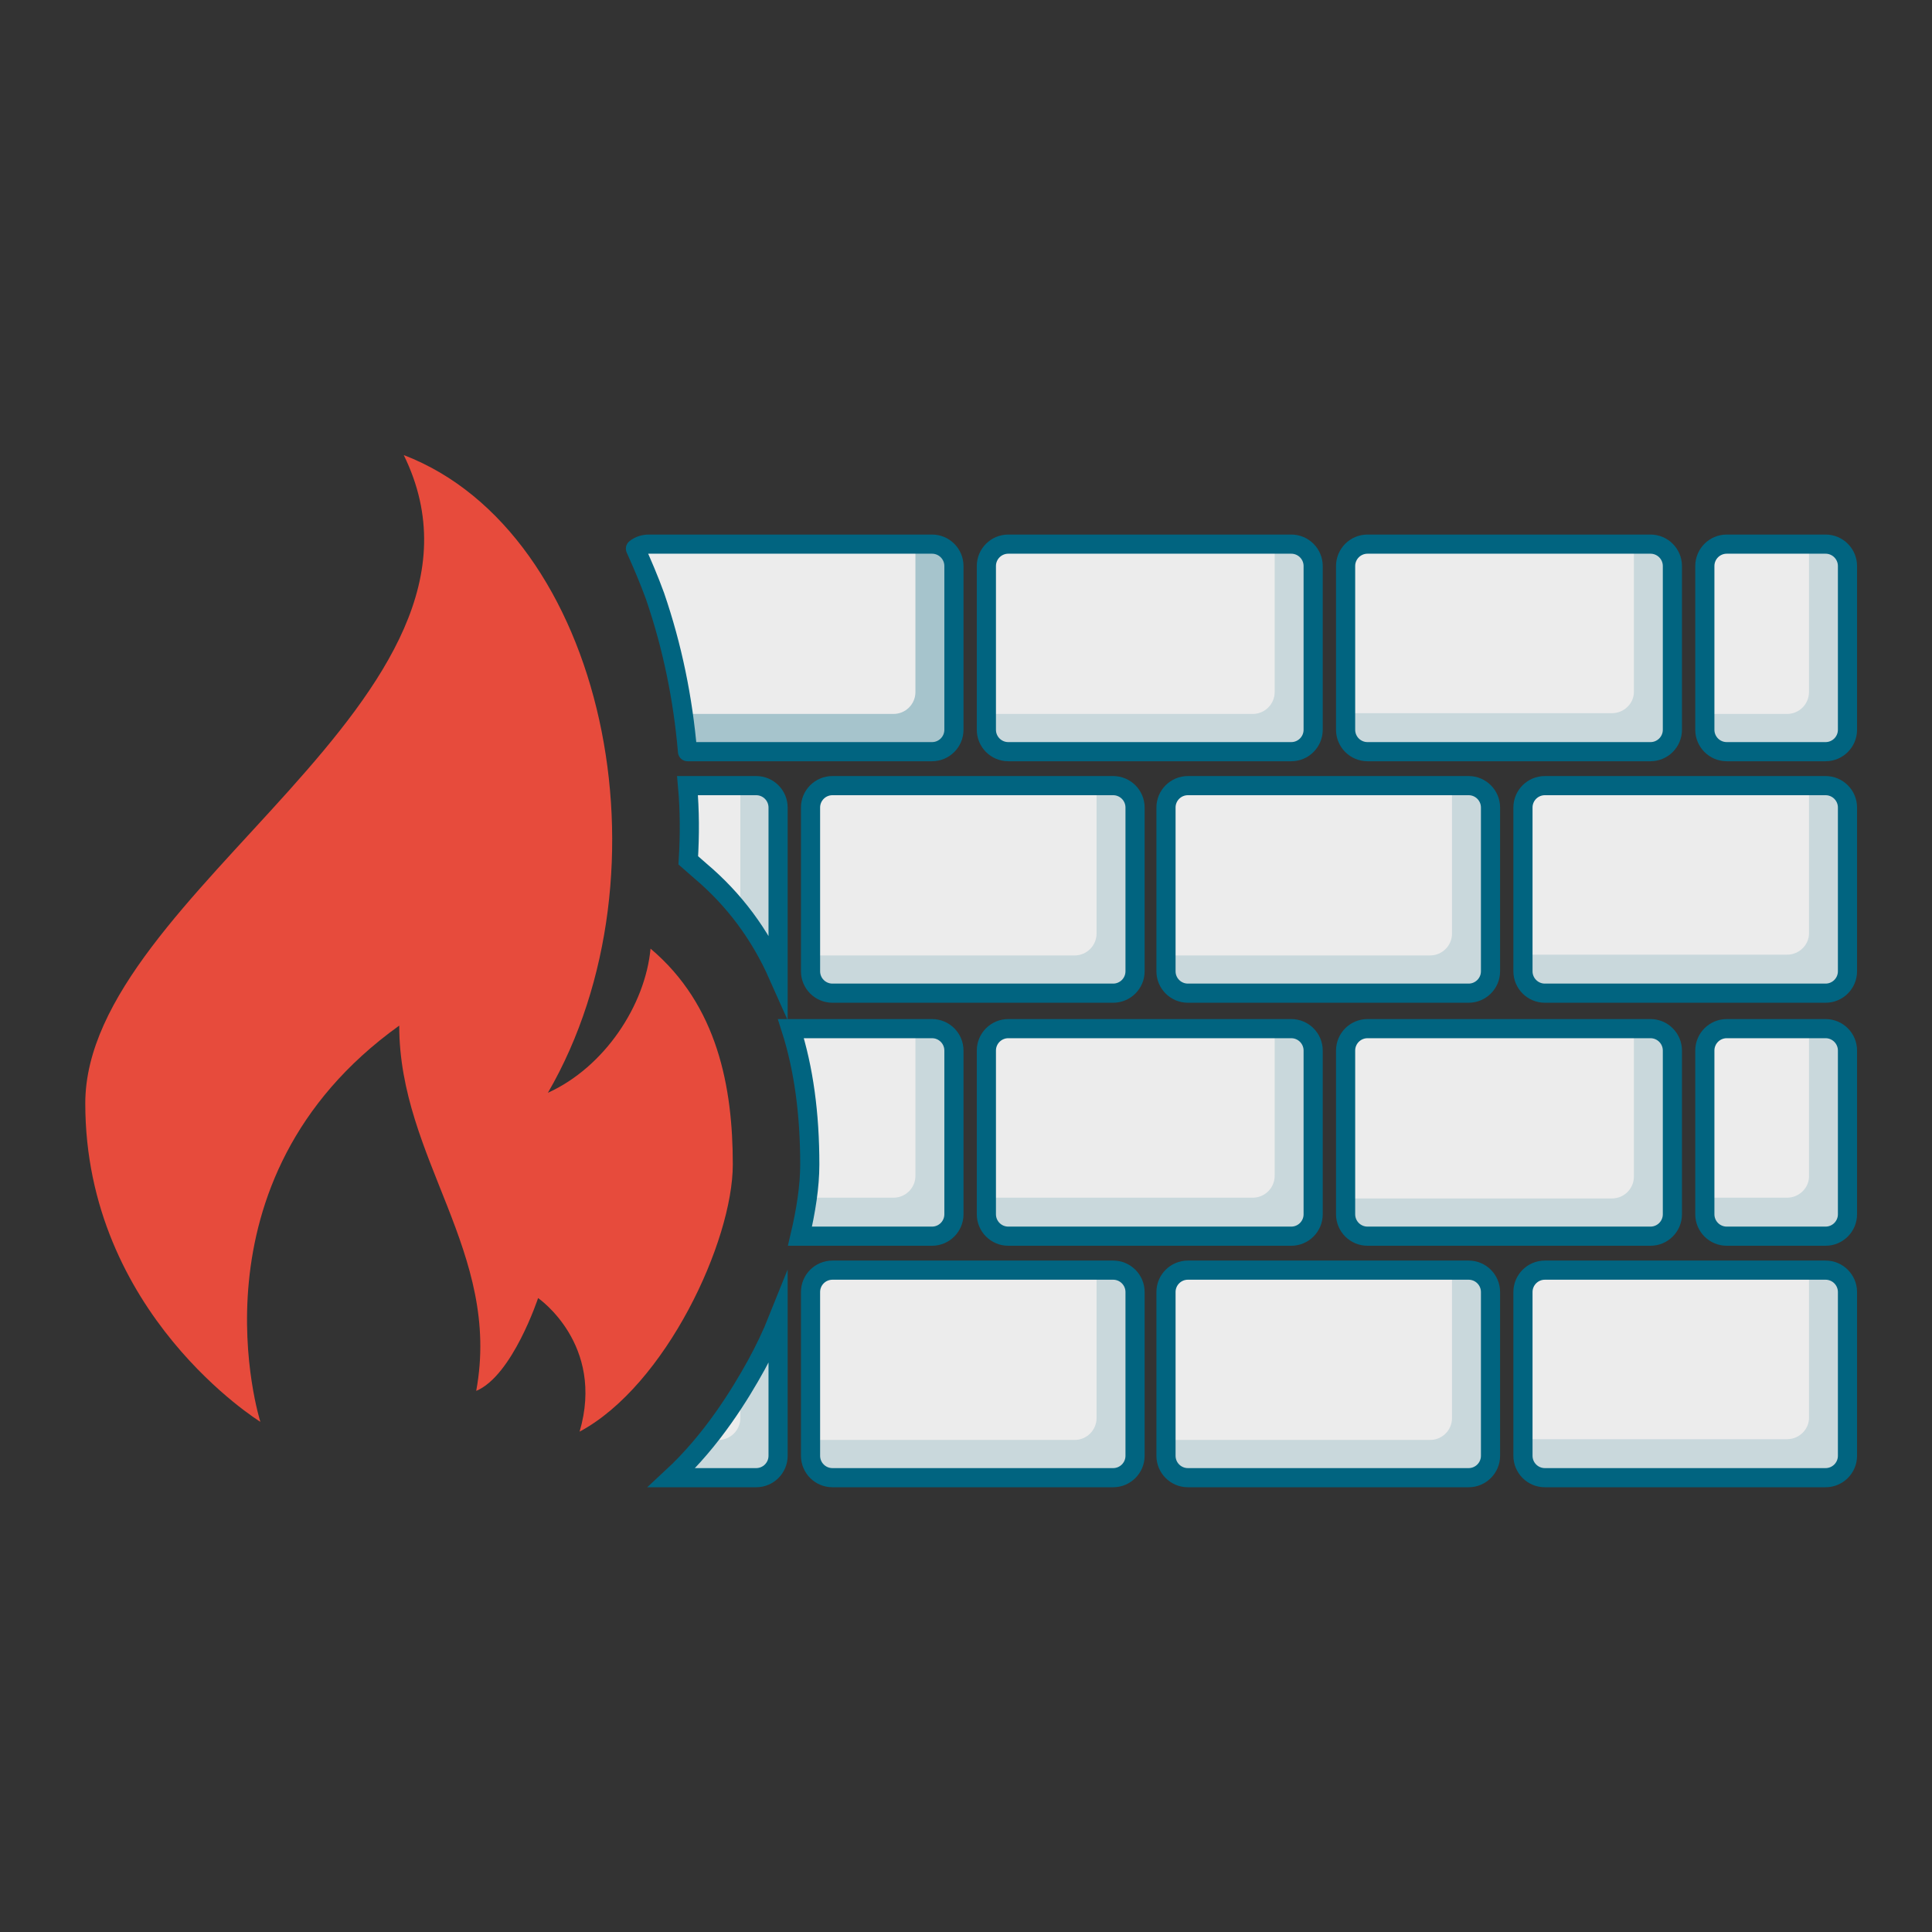 <?xml version="1.0" encoding="utf-8"?>
<!-- Generator: Adobe Illustrator 25.0.0, SVG Export Plug-In . SVG Version: 6.00 Build 0)  -->
<svg version="1.1" id="Ebene_1" xmlns="http://www.w3.org/2000/svg" xmlns:xlink="http://www.w3.org/1999/xlink" x="0px" y="0px"
	 viewBox="0 0 256 256" style="enable-background:new 0 0 256 256;" xml:space="preserve">
<rect x="0" y="0" width="256" height="256" fill="#333333" stroke="none"/>
<style type="text/css">
	.st0{fill:#ECECEC;}
	.st1{opacity:0.3;}
	.st2{fill:#016480;}
	.st3{fill:none;}
	.st4{opacity:0.15;fill:#016480;}
	.st5{fill:#E6E6E6;}
	.st6{fill:none;stroke:#016480;stroke-width:2.538;stroke-linejoin:round;stroke-miterlimit:10;}
	.st7{fill:none;stroke:#016480;stroke-width:2.538;stroke-miterlimit:10;}
	.st8{fill:#E74B3C;}
	.st9{fill:#ECECEC;stroke:#016480;stroke-width:3.235;stroke-linecap:round;stroke-miterlimit:10;}
	.st10{fill:#FFFFFF;stroke:#016480;stroke-width:2.157;stroke-linecap:round;stroke-miterlimit:10;}
	.st11{opacity:0.15;}
	.st12{fill:none;stroke:#016480;stroke-width:2.157;stroke-linecap:round;stroke-miterlimit:10;}
	.st13{opacity:0.3;fill:#016480;}
	.st14{fill:none;stroke:#016480;stroke-width:1.747;stroke-linecap:round;stroke-miterlimit:10;}
	.st15{fill:none;stroke:#016480;stroke-width:1.165;stroke-linecap:round;stroke-miterlimit:10;}
	.st16{opacity:0.3;fill-rule:evenodd;clip-rule:evenodd;fill:#016480;}
	
		.st17{fill-rule:evenodd;clip-rule:evenodd;fill:#ECECEC;stroke:#016480;stroke-width:1.761;stroke-linecap:round;stroke-miterlimit:10;}
	
		.st18{fill-rule:evenodd;clip-rule:evenodd;fill:#FFFFFF;stroke:#016480;stroke-width:1.761;stroke-linecap:round;stroke-miterlimit:10;}
	.st19{fill:none;stroke:#A0AA28;stroke-width:4.59;stroke-linecap:round;stroke-linejoin:round;stroke-miterlimit:10;}
	.st20{fill:none;stroke:#026380;stroke-width:2.936;stroke-miterlimit:10;}
	.st21{fill:#ECECEC;stroke:#016480;stroke-width:1.372;stroke-linecap:round;stroke-miterlimit:10;}
	.st22{opacity:0.3;fill:#026380;}
	.st23{opacity:0.2;fill:#016480;}
	.st24{opacity:0.1;fill:#016480;}
	.st25{fill:#026380;}
	.st26{fill:#FFFFFF;}
	.st27{fill:#E59100;}
	.st28{fill:none;stroke:#016480;stroke-width:2.538;stroke-linecap:round;stroke-miterlimit:10;}
	.st29{fill:#FFFFFF;stroke:#016480;stroke-width:2.538;stroke-linecap:round;stroke-miterlimit:10;}
	.st30{fill:#ECECEC;stroke:#016480;stroke-width:2.538;stroke-linecap:round;stroke-miterlimit:10;}
	.st31{opacity:0.5;fill:#016480;}
</style>
<g>
	<g>
		<g>
			<path class="st0" d="M91.1,99.6h32.4c1.6,0,2.9-1.3,2.9-2.9V75c0-1.6-1.3-2.9-2.9-2.9H86c-0.7,0-1.3,0.2-1.8,0.6
				c0.9,2,1.8,4.1,2.6,6.3C89.1,85.7,90.5,92.6,91.1,99.6z"/>
		</g>
		<g class="st1">
			<path class="st2" d="M123.5,72.1h-2.2v19.6c0,1.6-1.3,2.9-2.9,2.9H90.5c0.2,1.7,0.4,3.4,0.6,5.1h32.4c1.6,0,2.9-1.3,2.9-2.9V75
				C126.4,73.4,125.1,72.1,123.5,72.1z"/>
		</g>
	</g>
	<g>
		<path class="st0" d="M241.9,72.1h-13.1c-1.6,0-2.9,1.3-2.9,2.9v21.7c0,1.6,1.3,2.9,2.9,2.9h13.1c1.6,0,2.9-1.3,2.9-2.9V75
			C244.8,73.4,243.5,72.1,241.9,72.1z"/>
		<path class="st0" d="M133.6,99.6h37.5c1.6,0,2.9-1.3,2.9-2.9V75c0-1.6-1.3-2.9-2.9-2.9h-37.5c-1.6,0-2.9,1.3-2.9,2.9v21.7
			C130.7,98.3,132,99.6,133.6,99.6z"/>
		<path class="st0" d="M181.2,99.6h37.5c1.6,0,2.9-1.3,2.9-2.9V75c0-1.6-1.3-2.9-2.9-2.9h-37.5c-1.6,0-2.9,1.3-2.9,2.9v21.7
			C178.3,98.3,179.6,99.6,181.2,99.6z"/>
		<path class="st0" d="M91.2,114l1.6,1.4c4.5,3.8,7.9,8.4,10.3,13.8c0-0.1,0-0.3,0-0.4V107c0-1.6-1.3-2.9-2.9-2.9h-9.1
			C91.4,107.4,91.4,110.7,91.2,114z"/>
		<path class="st0" d="M150.4,128.7V107c0-1.6-1.3-2.9-2.9-2.9h-37.2c-1.6,0-2.9,1.3-2.9,2.9v21.7c0,1.6,1.3,2.9,2.9,2.9h37.2
			C149.1,131.6,150.4,130.3,150.4,128.7z"/>
		<path class="st0" d="M194.6,104.1h-37.2c-1.6,0-2.9,1.3-2.9,2.9v21.7c0,1.6,1.3,2.9,2.9,2.9h37.2c1.6,0,2.9-1.3,2.9-2.9V107
			C197.5,105.4,196.2,104.1,194.6,104.1z"/>
		<path class="st0" d="M241.9,104.1h-37.2c-1.6,0-2.9,1.3-2.9,2.9v21.7c0,1.6,1.3,2.9,2.9,2.9h37.2c1.6,0,2.9-1.3,2.9-2.9V107
			C244.8,105.4,243.5,104.1,241.9,104.1z"/>
		<path class="st0" d="M106,163.8h17.5c1.6,0,2.9-1.3,2.9-2.9v-21.7c0-1.6-1.3-2.9-2.9-2.9h-18.7c1.7,5.3,2.5,11.3,2.5,18
			C107.3,157.2,106.8,160.4,106,163.8z"/>
		<path class="st0" d="M241.9,136.3h-13.1c-1.6,0-2.9,1.3-2.9,2.9v21.7c0,1.6,1.3,2.9,2.9,2.9h13.1c1.6,0,2.9-1.3,2.9-2.9v-21.7
			C244.8,137.6,243.5,136.3,241.9,136.3z"/>
		<path class="st0" d="M133.6,163.8h37.5c1.6,0,2.9-1.3,2.9-2.9v-21.7c0-1.6-1.3-2.9-2.9-2.9h-37.5c-1.6,0-2.9,1.3-2.9,2.9v21.7
			C130.7,162.5,132,163.8,133.6,163.8z"/>
		<path class="st0" d="M178.3,139.2v21.7c0,1.6,1.3,2.9,2.9,2.9h37.5c1.6,0,2.9-1.3,2.9-2.9v-21.7c0-1.6-1.3-2.9-2.9-2.9h-37.5
			C179.6,136.3,178.3,137.6,178.3,139.2z"/>
		<path class="st0" d="M100.2,180.9c-2.1,3.8-5.8,9.9-11.2,14.9h11.2c1.6,0,2.9-1.3,2.9-2.9v-18.1
			C102.3,176.8,101.3,178.9,100.2,180.9z"/>
		<path class="st0" d="M147.5,168.3h-37.2c-1.6,0-2.9,1.3-2.9,2.9v21.7c0,1.6,1.3,2.9,2.9,2.9h37.2c1.6,0,2.9-1.3,2.9-2.9v-21.7
			C150.4,169.6,149.1,168.3,147.5,168.3z"/>
		<path class="st0" d="M194.6,168.3h-37.2c-1.6,0-2.9,1.3-2.9,2.9v21.7c0,1.6,1.3,2.9,2.9,2.9h37.2c1.6,0,2.9-1.3,2.9-2.9v-21.7
			C197.5,169.6,196.2,168.3,194.6,168.3z"/>
		<path class="st0" d="M241.9,168.3h-37.2c-1.6,0-2.9,1.3-2.9,2.9v21.7c0,1.6,1.3,2.9,2.9,2.9h37.2c1.6,0,2.9-1.3,2.9-2.9v-21.7
			C244.8,169.6,243.5,168.3,241.9,168.3z"/>
		<g>
			<path class="st3" d="M220.5,163.2h6.5c-0.7-0.5-1.1-1.4-1.1-2.3v-2.2h-2.2c-0.8,0-1.5-0.3-2.1-0.9v3.1
				C221.6,161.8,221.2,162.7,220.5,163.2z"/>
			<path class="st3" d="M178.3,160.9v-2.2h-2.2c-0.8,0-1.5-0.3-2.1-0.9v3.1c0,0.9-0.5,1.8-1.1,2.3h6.5
				C178.7,162.7,178.3,161.8,178.3,160.9z"/>
			<path class="st3" d="M130.7,160.9v-2.2h-2.2c-0.8,0-1.5-0.3-2.1-0.9v3.1c0,0.9-0.5,1.8-1.1,2.3h6.5
				C131.1,162.7,130.7,161.8,130.7,160.9z"/>
			<path class="st3" d="M221.6,93.7v3.1c0,0.9-0.5,1.8-1.1,2.3h6.5c-0.7-0.5-1.1-1.4-1.1-2.3v-2.2h-2.2
				C222.9,94.5,222.1,94.2,221.6,93.7z"/>
			<path class="st3" d="M216.5,134.1v2.2h2.2c0.8,0,1.5,0.3,2.1,0.9v-3.1c0-1.1,0.6-2,1.4-2.5h-7.1C216,132.1,216.5,133,216.5,134.1
				z"/>
			<path class="st3" d="M196.1,131.2h7.1c-0.8-0.5-1.4-1.4-1.4-2.5v-2.2h-2.2c-0.8,0-1.6-0.4-2.1-0.9v3.1
				C197.5,129.8,196.9,130.7,196.1,131.2z"/>
			<path class="st3" d="M192.4,101.9v2.2h2.2c0.8,0,1.6,0.4,2.1,0.9v-3.1c0-0.9,0.5-1.8,1.1-2.3h-6.6
				C192,100.1,192.4,101,192.4,101.9z"/>
			<path class="st3" d="M145.3,166.1v2.2h2.2c0.7,0,1.4,0.3,1.9,0.7v-2.9c0-0.9,0.5-1.8,1.1-2.3h-6.4
				C144.9,164.3,145.3,165.2,145.3,166.1z"/>
			<path class="st3" d="M192.4,166.1v2.2h2.2c0.8,0,1.6,0.4,2.1,0.9v-3.1c0-0.9,0.5-1.8,1.1-2.3h-6.6
				C192,164.3,192.4,165.2,192.4,166.1z"/>
			<path class="st3" d="M178.3,96.7v-2.2h-2.2c-0.8,0-1.5-0.3-2.1-0.9v3.1c0,0.9-0.5,1.8-1.1,2.3h6.5
				C178.7,98.5,178.3,97.6,178.3,96.7z"/>
			<path class="st3" d="M127,131.6h-7.1c0.8,0.5,1.4,1.4,1.4,2.5v2.2h2.2c0.8,0,1.5,0.3,2.1,0.9v-3.1
				C125.6,133,126.2,132.1,127,131.6z"/>
			<path class="st3" d="M154.5,128.7v-2.2h-2.2c-0.7,0-1.4-0.3-1.9-0.7v2.9c0,1.1-0.6,2-1.4,2.5h6.9
				C155.1,130.7,154.5,129.8,154.5,128.7z"/>
			<path class="st3" d="M168.9,134.1v2.2h2.2c0.8,0,1.5,0.3,2.1,0.9v-3.1c0-1.1,0.6-2,1.4-2.5h-7.1
				C168.4,132.1,168.9,133,168.9,134.1z"/>
			<path class="st3" d="M150.6,99.6h-6.4c0.7,0.5,1.1,1.4,1.1,2.3v2.2h2.2c0.7,0,1.4,0.3,1.9,0.7v-2.9
				C149.4,101,149.9,100.1,150.6,99.6z"/>
			<path class="st4" d="M244.8,96.7V75c0-1.6-1.3-2.9-2.9-2.9h-2.2v19.6c0,1.6-1.3,2.9-2.9,2.9h-10.9v2.2c0,0.9,0.5,1.8,1.1,2.3h9.8
				c0.7,0,1.3,0.2,1.8,0.6h3.3C243.5,99.6,244.8,98.3,244.8,96.7z"/>
			<path class="st4" d="M144.2,99.6h6.4c0.5-0.4,1.1-0.6,1.8-0.6h20.5c0.7-0.5,1.1-1.4,1.1-2.3v-3.1c-0.5-0.5-0.8-1.2-0.8-2V73
				c-0.5-0.5-1.3-0.9-2.1-0.9h-2.2v19.6c0,1.6-1.3,2.9-2.9,2.9h-35.4v2.2c0,0.9,0.5,1.8,1.1,2.3h10.6
				C143.1,99,143.7,99.2,144.2,99.6z"/>
			<path class="st4" d="M213.6,94.5h-35.4v2.2c0,0.9,0.5,1.8,1.1,2.3h10.1c0.7,0,1.3,0.2,1.8,0.6h6.6c0.5-0.4,1.1-0.6,1.8-0.6h20.9
				c0.7-0.5,1.1-1.4,1.1-2.3v-3.1c-0.5-0.5-0.8-1.2-0.8-2V73c-0.5-0.5-1.3-0.9-2.1-0.9h-2.2v19.6C216.5,93.2,215.2,94.5,213.6,94.5z
				"/>
			<path class="st4" d="M102.4,105c-0.5-0.6-1.3-0.9-2.1-0.9h-2.2v16.7c2,2.5,3.7,5.3,5,8.3c0-0.1,0-0.3,0-0.4v-3.1
				c-0.5-0.5-0.8-1.2-0.8-2V105z"/>
			<path class="st5" d="M91.2,114l1.3,1.1c-0.4-0.5-0.8-1-1.3-1.5C91.2,113.7,91.2,113.9,91.2,114z"/>
			<path class="st4" d="M119.9,131.6h7.1c0.4-0.3,0.9-0.4,1.5-0.4H149c0.8-0.5,1.4-1.4,1.4-2.5v-2.9c-0.6-0.5-1-1.3-1-2.2v-18.8
				c-0.5-0.5-1.2-0.7-1.9-0.7h-2.2v19.6c0,1.6-1.3,2.9-2.9,2.9h-35v2.2c0,1.1,0.6,2,1.4,2.5h9.6C119,131.2,119.5,131.4,119.9,131.6z
				"/>
			<path class="st4" d="M194.6,104.1h-2.2v19.6c0,1.6-1.3,2.9-2.9,2.9h-35v2.2c0,1.1,0.6,2,1.4,2.5H166c0.5,0,1,0.2,1.5,0.4h7.1
				c0.4-0.3,0.9-0.4,1.5-0.4h20c0.8-0.5,1.4-1.4,1.4-2.5v-3.1c-0.5-0.5-0.8-1.2-0.8-2V105C196.2,104.4,195.4,104.1,194.6,104.1z"/>
			<path class="st4" d="M236.8,126.5h-35v2.2c0,1.1,0.6,2,1.4,2.5h10.4c0.5,0,1,0.2,1.5,0.4h7.1c0.4-0.3,0.9-0.4,1.5-0.4h13.1
				c0.5,0,1,0.2,1.5,0.4h3.6c1.6,0,2.9-1.3,2.9-2.9V107c0-1.6-1.3-2.9-2.9-2.9h-2.2v19.6C239.7,125.2,238.4,126.5,236.8,126.5z"/>
			<path class="st4" d="M126.4,160.9v-3.1c-0.5-0.5-0.8-1.2-0.8-2v-18.7c-0.5-0.5-1.3-0.9-2.1-0.9h-2.2v19.6c0,1.6-1.3,2.9-2.9,2.9
				H107c-0.2,1.4-0.5,2.9-0.9,4.5h19.2C126,162.7,126.4,161.8,126.4,160.9z"/>
			<path class="st4" d="M236.8,158.7h-10.9v2.2c0,0.9,0.5,1.8,1.1,2.3h9.8c0.7,0,1.3,0.2,1.8,0.6h3.3c1.6,0,2.9-1.3,2.9-2.9v-21.7
				c0-1.6-1.3-2.9-2.9-2.9h-2.2v19.6C239.7,157.4,238.4,158.7,236.8,158.7z"/>
			<path class="st4" d="M174,160.9v-3.1c-0.5-0.5-0.8-1.2-0.8-2v-18.7c-0.5-0.5-1.3-0.9-2.1-0.9h-2.2v19.6c0,1.6-1.3,2.9-2.9,2.9
				h-35.4v2.2c0,0.9,0.5,1.8,1.1,2.3h10.6c0.7,0,1.3,0.2,1.8,0.6h6.4c0.5-0.4,1.1-0.6,1.8-0.6h20.5C173.6,162.7,174,161.8,174,160.9
				z"/>
			<path class="st4" d="M218.7,136.3h-2.2v19.6c0,1.6-1.3,2.9-2.9,2.9h-35.4v2.2c0,0.9,0.5,1.8,1.1,2.3h10.1c0.7,0,1.3,0.2,1.8,0.6
				h6.6c0.5-0.4,1.1-0.6,1.8-0.6h20.9c0.7-0.5,1.1-1.4,1.1-2.3v-3.1c-0.5-0.5-0.8-1.2-0.8-2v-18.7
				C220.3,136.6,219.5,136.3,218.7,136.3z"/>
			<path class="st4" d="M102.4,176.6c-0.7,1.5-1.4,2.9-2.1,4.4c-0.6,1.1-1.3,2.3-2.2,3.7v3.2c0,1.6-1.3,2.9-2.9,2.9h-1.4
				c-1.4,1.7-3,3.5-4.7,5.1h11.2c1.6,0,2.9-1.3,2.9-2.9v-3.1c-0.5-0.5-0.8-1.2-0.8-2V176.6z"/>
			<path class="st4" d="M149.4,187.8V169c-0.5-0.5-1.2-0.7-1.9-0.7h-2.2v19.6c0,1.6-1.3,2.9-2.9,2.9h-35v2.2c0,1.6,1.3,2.9,2.9,2.9
				h37.2c1.6,0,2.9-1.3,2.9-2.9V190C149.8,189.5,149.4,188.7,149.4,187.8z"/>
			<path class="st4" d="M196.7,169.2c-0.5-0.6-1.3-0.9-2.1-0.9h-2.2v19.6c0,1.6-1.3,2.9-2.9,2.9h-35v2.2c0,1.6,1.3,2.9,2.9,2.9h37.2
				c1.6,0,2.9-1.3,2.9-2.9v-3.1c-0.5-0.5-0.8-1.2-0.8-2V169.2z"/>
			<path class="st4" d="M236.8,190.7h-35v2.2c0,1.6,1.3,2.9,2.9,2.9h37.2c1.6,0,2.9-1.3,2.9-2.9v-21.7c0-1.6-1.3-2.9-2.9-2.9h-2.2
				v19.6C239.7,189.4,238.4,190.7,236.8,190.7z"/>
			<path class="st5" d="M221.6,93.7V75c0-0.8-0.3-1.5-0.8-2v18.7C220.8,92.4,221.1,93.1,221.6,93.7z"/>
			<path class="st5" d="M174,93.7V75c0-0.8-0.3-1.5-0.8-2v18.7C173.2,92.4,173.5,93.1,174,93.7z"/>
			<path class="st5" d="M144.2,99.6c-0.5-0.4-1.1-0.6-1.8-0.6h-10.6c0.5,0.4,1.1,0.6,1.8,0.6H144.2z"/>
			<path class="st5" d="M102.4,105v18.6c0,0.8,0.3,1.5,0.8,2V107C103.2,106.2,102.8,105.5,102.4,105z"/>
			<path class="st5" d="M172.9,99h-20.5c-0.7,0-1.3,0.2-1.8,0.6h20.5C171.8,99.6,172.4,99.4,172.9,99z"/>
			<path class="st5" d="M191.3,99.6c-0.5-0.4-1.1-0.6-1.8-0.6h-10.1c0.5,0.4,1.1,0.6,1.8,0.6H191.3z"/>
			<path class="st5" d="M149.4,104.8v18.8c0,0.9,0.4,1.6,1,2.2V107C150.4,106.1,150,105.3,149.4,104.8z"/>
			<path class="st5" d="M227,99c0.5,0.4,1.1,0.6,1.8,0.6h9.8c-0.5-0.4-1.1-0.6-1.8-0.6H227z"/>
			<path class="st5" d="M197.8,99.6h20.9c0.7,0,1.3-0.2,1.8-0.6h-20.9C198.9,99,198.3,99.2,197.8,99.6z"/>
			<path class="st5" d="M197.5,125.6V107c0-0.8-0.3-1.5-0.8-2v18.6C196.7,124.4,197,125.1,197.5,125.6z"/>
			<path class="st5" d="M119.9,131.6c-0.4-0.3-0.9-0.4-1.5-0.4h-9.6c0.4,0.3,0.9,0.4,1.5,0.4H119.9z"/>
			<path class="st5" d="M223.7,131.2c-0.5,0-1,0.2-1.5,0.4h16c-0.4-0.3-0.9-0.4-1.5-0.4H223.7z"/>
			<path class="st5" d="M221.6,157.8v-18.7c0-0.8-0.3-1.5-0.8-2v18.7C220.8,156.6,221.1,157.3,221.6,157.8z"/>
			<path class="st5" d="M149,131.2h-20.5c-0.5,0-1,0.2-1.5,0.4h20.5C148.1,131.6,148.6,131.5,149,131.2z"/>
			<path class="st5" d="M167.5,131.6c-0.4-0.3-0.9-0.4-1.5-0.4h-10.1c0.4,0.3,0.9,0.4,1.5,0.4H167.5z"/>
			<path class="st5" d="M125.6,137.2v18.7c0,0.8,0.3,1.5,0.8,2v-18.7C126.4,138.4,126.1,137.7,125.6,137.2z"/>
			<path class="st5" d="M196.1,131.2h-20c-0.5,0-1,0.2-1.5,0.4h20C195.1,131.6,195.6,131.5,196.1,131.2z"/>
			<path class="st5" d="M215.1,131.6c-0.4-0.3-0.9-0.4-1.5-0.4h-10.4c0.4,0.3,0.9,0.4,1.5,0.4H215.1z"/>
			<path class="st5" d="M174,157.8v-18.7c0-0.8-0.3-1.5-0.8-2v18.7C173.2,156.6,173.5,157.3,174,157.8z"/>
			<path class="st5" d="M123.5,163.8c0.7,0,1.3-0.2,1.8-0.6h-19.2c0,0.2-0.1,0.4-0.1,0.6H123.5z"/>
			<path class="st5" d="M131.8,163.2c0.5,0.4,1.1,0.6,1.8,0.6h10.6c-0.5-0.4-1.1-0.6-1.8-0.6H131.8z"/>
			<path class="st5" d="M102.4,176.6v11.3c0,0.8,0.3,1.5,0.8,2v-15C102.9,175.4,102.6,176,102.4,176.6z"/>
			<path class="st5" d="M150.6,163.8h20.5c0.7,0,1.3-0.2,1.8-0.6h-20.5C151.7,163.2,151.1,163.4,150.6,163.8z"/>
			<path class="st5" d="M179.4,163.2c0.5,0.4,1.1,0.6,1.8,0.6h10.1c-0.5-0.4-1.1-0.6-1.8-0.6H179.4z"/>
			<path class="st5" d="M149.4,169v18.8c0,0.9,0.4,1.6,1,2.2v-18.8C150.4,170.3,150,169.6,149.4,169z"/>
			<path class="st5" d="M227,163.2c0.5,0.4,1.1,0.6,1.8,0.6h9.8c-0.5-0.4-1.1-0.6-1.8-0.6H227z"/>
			<path class="st5" d="M197.9,163.8h20.9c0.7,0,1.3-0.2,1.8-0.6h-20.9C198.9,163.2,198.3,163.4,197.9,163.8z"/>
			<path class="st5" d="M196.7,169.2v18.6c0,0.8,0.3,1.4,0.8,2v-18.6C197.5,170.4,197.2,169.7,196.7,169.2z"/>
		</g>
		<path class="st6" d="M91.1,99.6h32.4c1.6,0,2.9-1.3,2.9-2.9V75c0-1.6-1.3-2.9-2.9-2.9H86c-0.7,0-1.3,0.2-1.8,0.6
			c0.9,2,1.8,4.1,2.6,6.3C89.1,85.7,90.5,92.6,91.1,99.6z"/>
		<path class="st7" d="M241.9,72.1h-13.1c-1.6,0-2.9,1.3-2.9,2.9v21.7c0,1.6,1.3,2.9,2.9,2.9h13.1c1.6,0,2.9-1.3,2.9-2.9V75
			C244.8,73.4,243.5,72.1,241.9,72.1z"/>
		<path class="st7" d="M133.6,99.6h37.5c1.6,0,2.9-1.3,2.9-2.9V75c0-1.6-1.3-2.9-2.9-2.9h-37.5c-1.6,0-2.9,1.3-2.9,2.9v21.7
			C130.7,98.3,132,99.6,133.6,99.6z"/>
		<path class="st7" d="M181.2,99.6h37.5c1.6,0,2.9-1.3,2.9-2.9V75c0-1.6-1.3-2.9-2.9-2.9h-37.5c-1.6,0-2.9,1.3-2.9,2.9v21.7
			C178.3,98.3,179.6,99.6,181.2,99.6z"/>
		<path class="st7" d="M91.2,114l1.6,1.4c4.5,3.8,7.9,8.4,10.3,13.8c0-0.1,0-0.3,0-0.4V107c0-1.6-1.3-2.9-2.9-2.9h-9.1
			C91.4,107.4,91.4,110.7,91.2,114z"/>
		<path class="st7" d="M150.4,128.7V107c0-1.6-1.3-2.9-2.9-2.9h-37.2c-1.6,0-2.9,1.3-2.9,2.9v21.7c0,1.6,1.3,2.9,2.9,2.9h37.2
			C149.1,131.6,150.4,130.3,150.4,128.7z"/>
		<path class="st7" d="M194.6,104.1h-37.2c-1.6,0-2.9,1.3-2.9,2.9v21.7c0,1.6,1.3,2.9,2.9,2.9h37.2c1.6,0,2.9-1.3,2.9-2.9V107
			C197.5,105.4,196.2,104.1,194.6,104.1z"/>
		<path class="st7" d="M241.9,104.1h-37.2c-1.6,0-2.9,1.3-2.9,2.9v21.7c0,1.6,1.3,2.9,2.9,2.9h37.2c1.6,0,2.9-1.3,2.9-2.9V107
			C244.8,105.4,243.5,104.1,241.9,104.1z"/>
		<path class="st7" d="M106,163.8h17.5c1.6,0,2.9-1.3,2.9-2.9v-21.7c0-1.6-1.3-2.9-2.9-2.9h-18.7c1.7,5.3,2.5,11.3,2.5,18
			C107.3,157.2,106.8,160.4,106,163.8z"/>
		<path class="st7" d="M241.9,136.3h-13.1c-1.6,0-2.9,1.3-2.9,2.9v21.7c0,1.6,1.3,2.9,2.9,2.9h13.1c1.6,0,2.9-1.3,2.9-2.9v-21.7
			C244.8,137.6,243.5,136.3,241.9,136.3z"/>
		<path class="st7" d="M133.6,163.8h37.5c1.6,0,2.9-1.3,2.9-2.9v-21.7c0-1.6-1.3-2.9-2.9-2.9h-37.5c-1.6,0-2.9,1.3-2.9,2.9v21.7
			C130.7,162.5,132,163.8,133.6,163.8z"/>
		<path class="st7" d="M178.3,139.2v21.7c0,1.6,1.3,2.9,2.9,2.9h37.5c1.6,0,2.9-1.3,2.9-2.9v-21.7c0-1.6-1.3-2.9-2.9-2.9h-37.5
			C179.6,136.3,178.3,137.6,178.3,139.2z"/>
		<path class="st7" d="M100.2,180.9c-2.1,3.8-5.8,9.9-11.2,14.9h11.2c1.6,0,2.9-1.3,2.9-2.9v-18.1
			C102.3,176.8,101.3,178.9,100.2,180.9z"/>
		<path class="st7" d="M147.5,168.3h-37.2c-1.6,0-2.9,1.3-2.9,2.9v21.7c0,1.6,1.3,2.9,2.9,2.9h37.2c1.6,0,2.9-1.3,2.9-2.9v-21.7
			C150.4,169.6,149.1,168.3,147.5,168.3z"/>
		<path class="st7" d="M194.6,168.3h-37.2c-1.6,0-2.9,1.3-2.9,2.9v21.7c0,1.6,1.3,2.9,2.9,2.9h37.2c1.6,0,2.9-1.3,2.9-2.9v-21.7
			C197.5,169.6,196.2,168.3,194.6,168.3z"/>
		<path class="st7" d="M241.9,168.3h-37.2c-1.6,0-2.9,1.3-2.9,2.9v21.7c0,1.6,1.3,2.9,2.9,2.9h37.2c1.6,0,2.9-1.3,2.9-2.9v-21.7
			C244.8,169.6,243.5,168.3,241.9,168.3z"/>
	</g>
	<path class="st8" d="M97.1,154.3c0-10.2-2-21.1-10.9-28.6c-0.7,7.5-6.1,15.7-13.6,19.1c17-29.3,7.5-74.3-19.1-84.5
		c15.7,32-42.2,57.9-42.2,85.9c0,27.9,23.2,42.2,23.2,42.2s-10.2-32,18.4-52.5c0,17.7,13.6,30,10.2,48.4c4.8-2,8.2-12.3,8.2-12.3
		s8.9,6.1,5.5,17.7C88.2,183.6,97.1,164.5,97.1,154.3z"/>
</g>
</svg>
